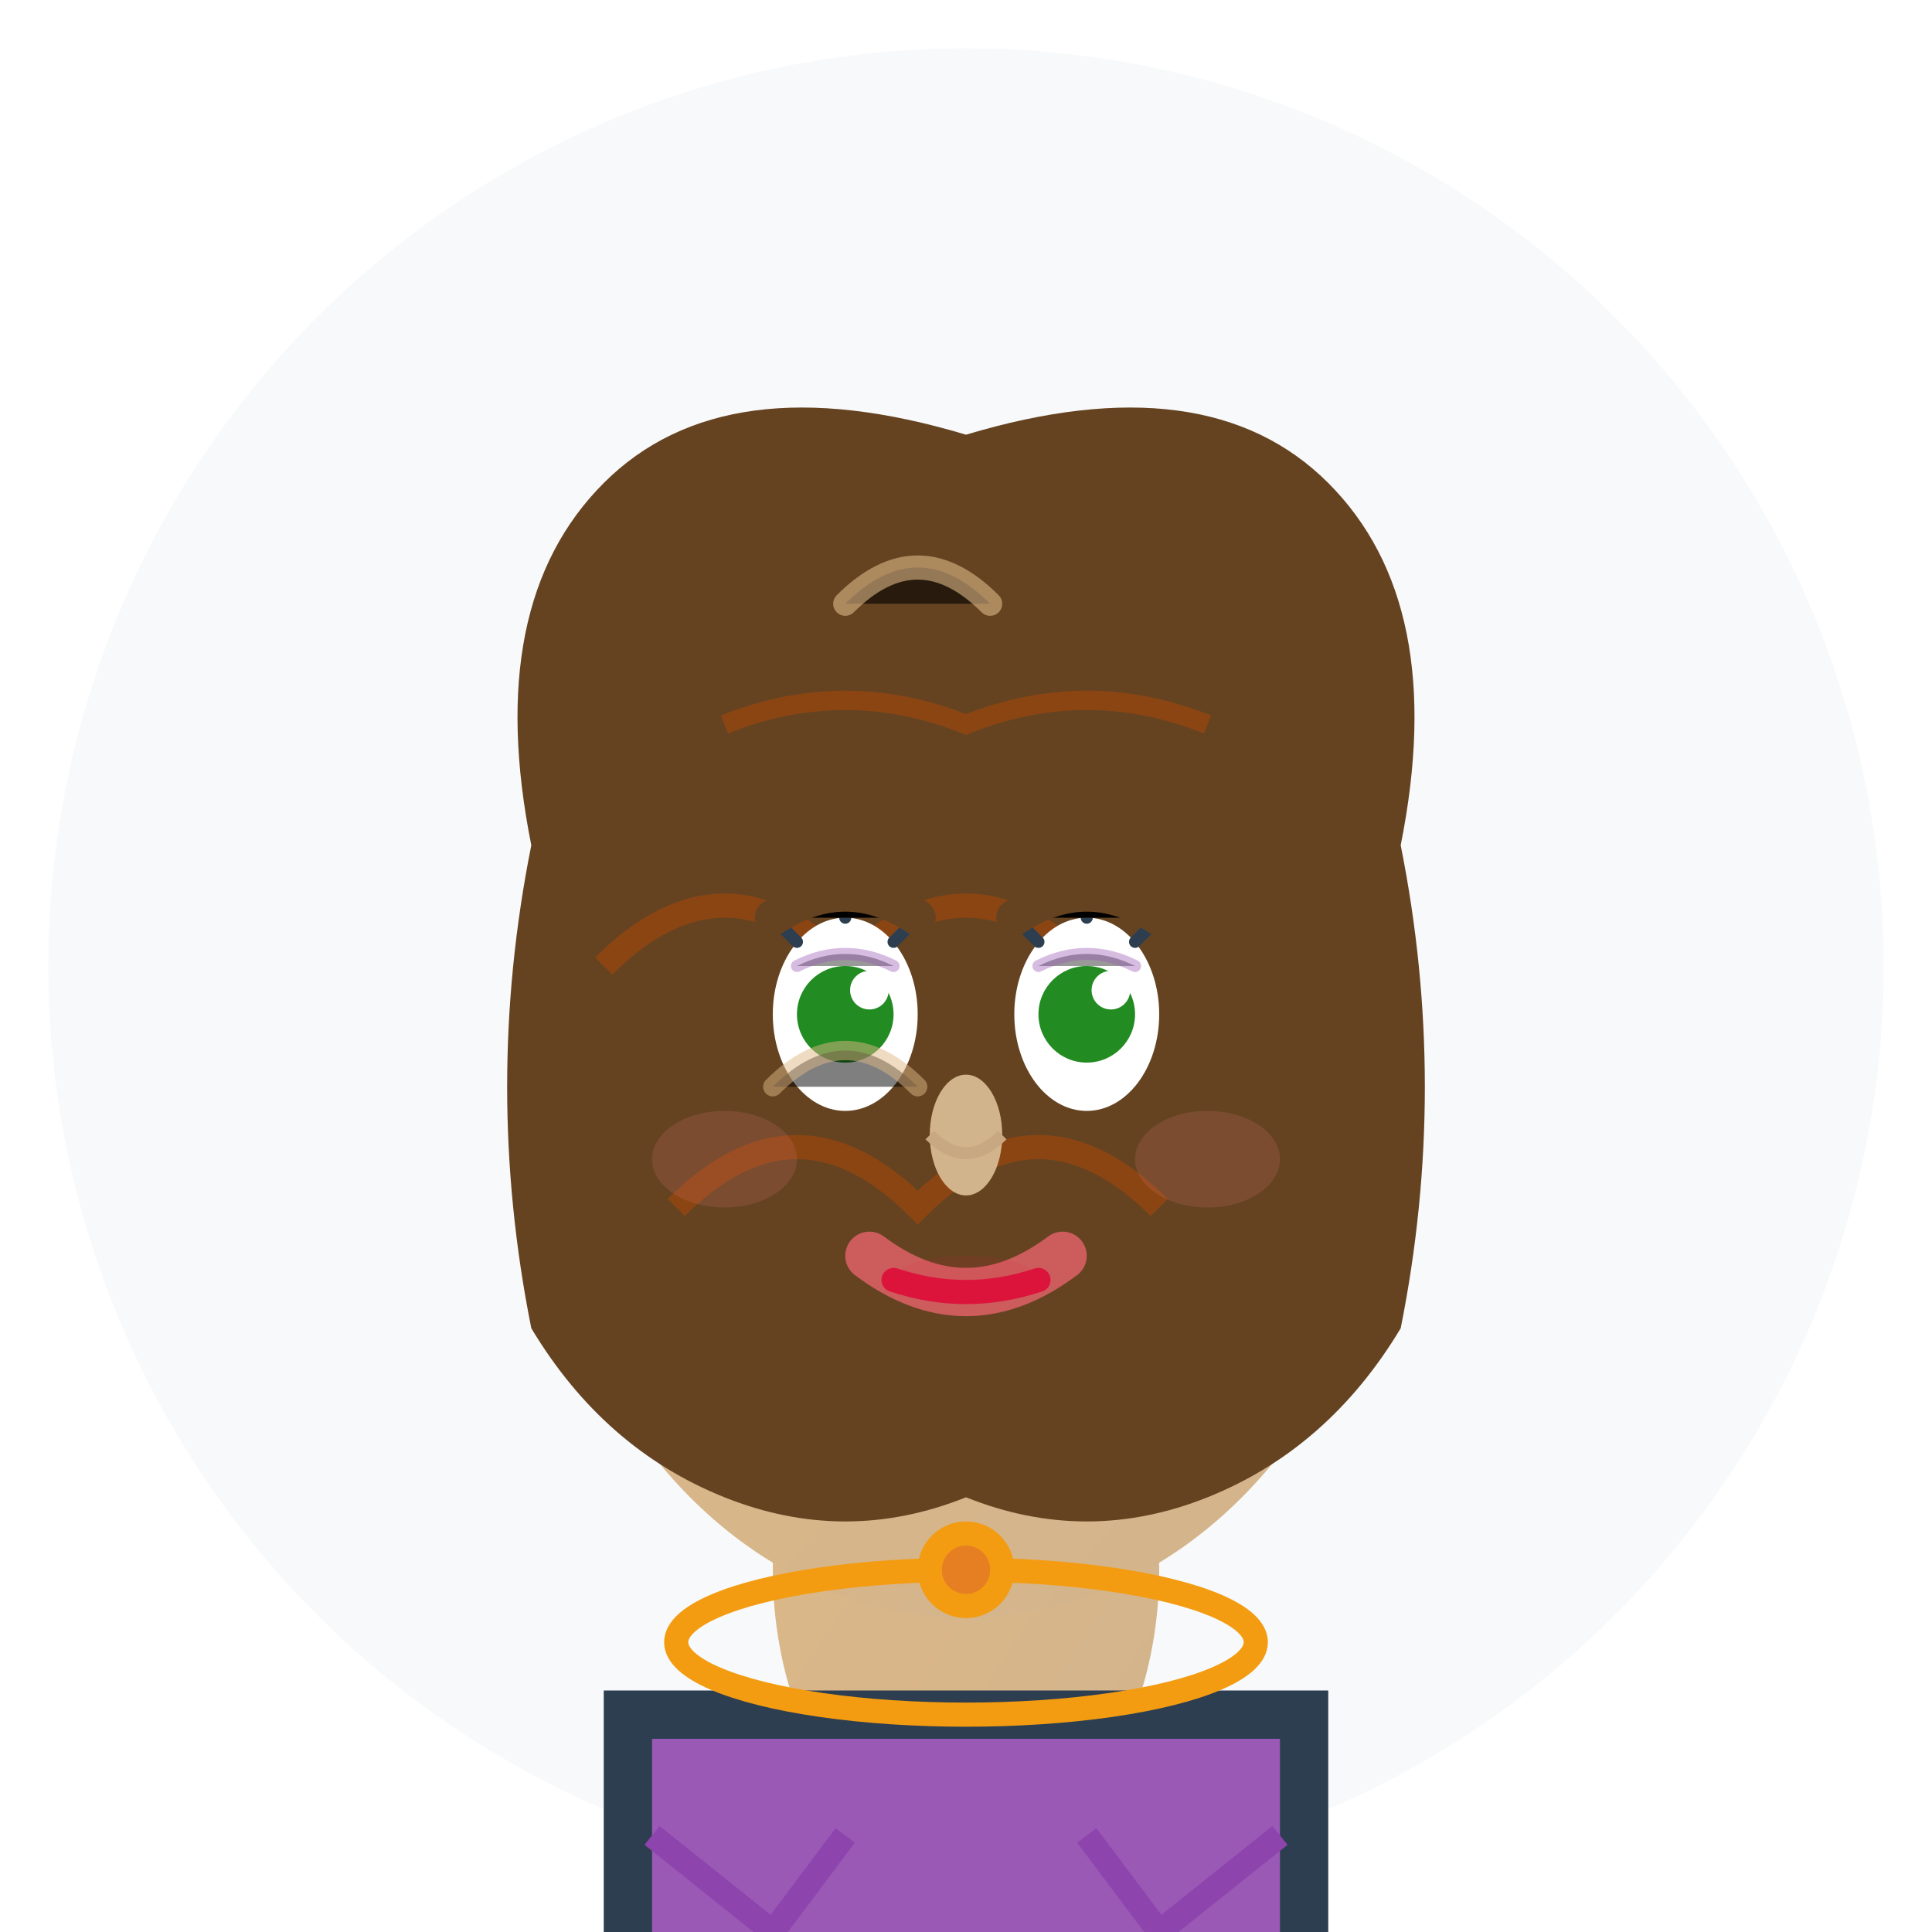 <svg xmlns="http://www.w3.org/2000/svg" width="80" height="80" viewBox="0 0 80 80">
  <defs>
    <linearGradient id="skinGradient3" x1="0%" y1="0%" x2="100%" y2="100%">
      <stop offset="0%" style="stop-color:#DEB887;stop-opacity:1" />
      <stop offset="100%" style="stop-color:#D2B48C;stop-opacity:1" />
    </linearGradient>
    <filter id="handDrawn">
      <feTurbulence baseFrequency="0.04" numOctaves="3" result="noise" seed="6"/>
      <feDisplacementMap in="SourceGraphic" in2="noise" scale="0.6"/>
    </filter>
  </defs>
  
  <!-- Background circle -->
  <circle cx="40" cy="40" r="38" fill="#f8f9fa" filter="url(#handDrawn)"/>
  
  <!-- Neck -->
  <ellipse cx="40" cy="65" rx="8" ry="12" fill="url(#skinGradient3)" filter="url(#handDrawn)"/>
  
  <!-- Clothing (professional blouse) -->
  <rect x="25" y="70" width="30" height="15" fill="#2c3e50" filter="url(#handDrawn)"/>
  <rect x="27" y="72" width="26" height="10" fill="#9b59b6" filter="url(#handDrawn)"/>
  
  <!-- Face -->
  <ellipse cx="40" cy="45" rx="18" ry="22" fill="url(#skinGradient3)" filter="url(#handDrawn)"/>
  
  <!-- Hair (shoulder-length, wavy) -->
  <path d="M22 35 Q20 25 25 20 Q30 15 40 18 Q50 15 55 20 Q60 25 58 35 Q60 45 58 55 Q55 60 50 62 Q45 64 40 62 Q35 64 30 62 Q25 60 22 55 Q20 45 22 35 Z" 
        fill="#654321" filter="url(#handDrawn)"/>
  
  <!-- Hair waves and texture -->
  <path d="M25 40 Q30 35 35 40 Q40 35 45 40" stroke="#8B4513" stroke-width="1" fill="none" filter="url(#handDrawn)"/>
  <path d="M28 50 Q33 45 38 50 Q43 45 48 50" stroke="#8B4513" stroke-width="1" fill="none" filter="url(#handDrawn)"/>
  <path d="M30 30 Q35 28 40 30 Q45 28 50 30" stroke="#8B4513" stroke-width="0.8" fill="none" filter="url(#handDrawn)"/>
  
  <!-- Eyes -->
  <ellipse cx="35" cy="42" rx="3" ry="4" fill="#ffffff" filter="url(#handDrawn)"/>
  <ellipse cx="45" cy="42" rx="3" ry="4" fill="#ffffff" filter="url(#handDrawn)"/>
  <circle cx="35" cy="42" r="2" fill="#228B22"/>
  <circle cx="45" cy="42" r="2" fill="#228B22"/>
  <circle cx="36" cy="41" r="0.8" fill="#ffffff"/>
  <circle cx="46" cy="41" r="0.8" fill="#ffffff"/>
  
  <!-- Eyelashes -->
  <path d="M33 39 L32 38" stroke="#2c3e50" stroke-width="0.5" stroke-linecap="round"/>
  <path d="M35 38 L35 37" stroke="#2c3e50" stroke-width="0.5" stroke-linecap="round"/>
  <path d="M37 39 L38 38" stroke="#2c3e50" stroke-width="0.5" stroke-linecap="round"/>
  <path d="M43 39 L42 38" stroke="#2c3e50" stroke-width="0.5" stroke-linecap="round"/>
  <path d="M45 38 L45 37" stroke="#2c3e50" stroke-width="0.5" stroke-linecap="round"/>
  <path d="M47 39 L48 38" stroke="#2c3e50" stroke-width="0.5" stroke-linecap="round"/>
  
  <!-- Eyebrows (shaped) -->
  <path d="M32 38 Q35 36 38 38" stroke="#654321" stroke-width="1.5" stroke-linecap="round" filter="url(#handDrawn)"/>
  <path d="M42 38 Q45 36 48 38" stroke="#654321" stroke-width="1.5" stroke-linecap="round" filter="url(#handDrawn)"/>
  
  <!-- Nose -->
  <ellipse cx="40" cy="47" rx="1.5" ry="2.5" fill="#D2B48C" filter="url(#handDrawn)"/>
  <path d="M38.5 47 Q40 48.5 41.5 47" stroke="#C8A882" stroke-width="0.5" fill="none"/>
  
  <!-- Mouth (warm smile) -->
  <path d="M36 52 Q40 55 44 52" stroke="#CD5C5C" stroke-width="2" stroke-linecap="round" fill="none" filter="url(#handDrawn)"/>
  <path d="M37 53 Q40 54 43 53" stroke="#DC143C" stroke-width="1" stroke-linecap="round" fill="none"/>
  
  <!-- Lipstick detail -->
  <ellipse cx="40" cy="53" rx="3" ry="1" fill="#DC143C" opacity="0.3" filter="url(#handDrawn)"/>
  
  <!-- Cheeks (natural blush) -->
  <ellipse cx="30" cy="48" rx="3" ry="2" fill="#F08080" opacity="0.4" filter="url(#handDrawn)"/>
  <ellipse cx="50" cy="48" rx="3" ry="2" fill="#F08080" opacity="0.4" filter="url(#handDrawn)"/>
  
  <!-- Necklace -->
  <ellipse cx="40" cy="68" rx="12" ry="3" fill="none" stroke="#f39c12" stroke-width="1" filter="url(#handDrawn)"/>
  <circle cx="40" cy="65" r="2" fill="#f39c12" filter="url(#handDrawn)"/>
  <circle cx="40" cy="65" r="1" fill="#e67e22"/>
  
  <!-- Professional blouse details -->
  <path d="M27 76 L32 80 L35 76" stroke="#8e44ad" stroke-width="1" fill="none"/>
  <path d="M45 76 L48 80 L53 76" stroke="#8e44ad" stroke-width="1" fill="none"/>
  
  <!-- Subtle makeup (eye shadow) -->
  <path d="M33 40 Q35 39 37 40" stroke="#9b59b6" stroke-width="0.5" opacity="0.4" stroke-linecap="round"/>
  <path d="M43 40 Q45 39 47 40" stroke="#9b59b6" stroke-width="0.5" opacity="0.4" stroke-linecap="round"/>
  
  <!-- Hair highlights -->
  <path d="M35 25 Q38 22 41 25" stroke="#DEB887" stroke-width="1" opacity="0.6" stroke-linecap="round"/>
  <path d="M32 45 Q35 42 38 45" stroke="#DEB887" stroke-width="0.8" opacity="0.5" stroke-linecap="round"/>
</svg>
